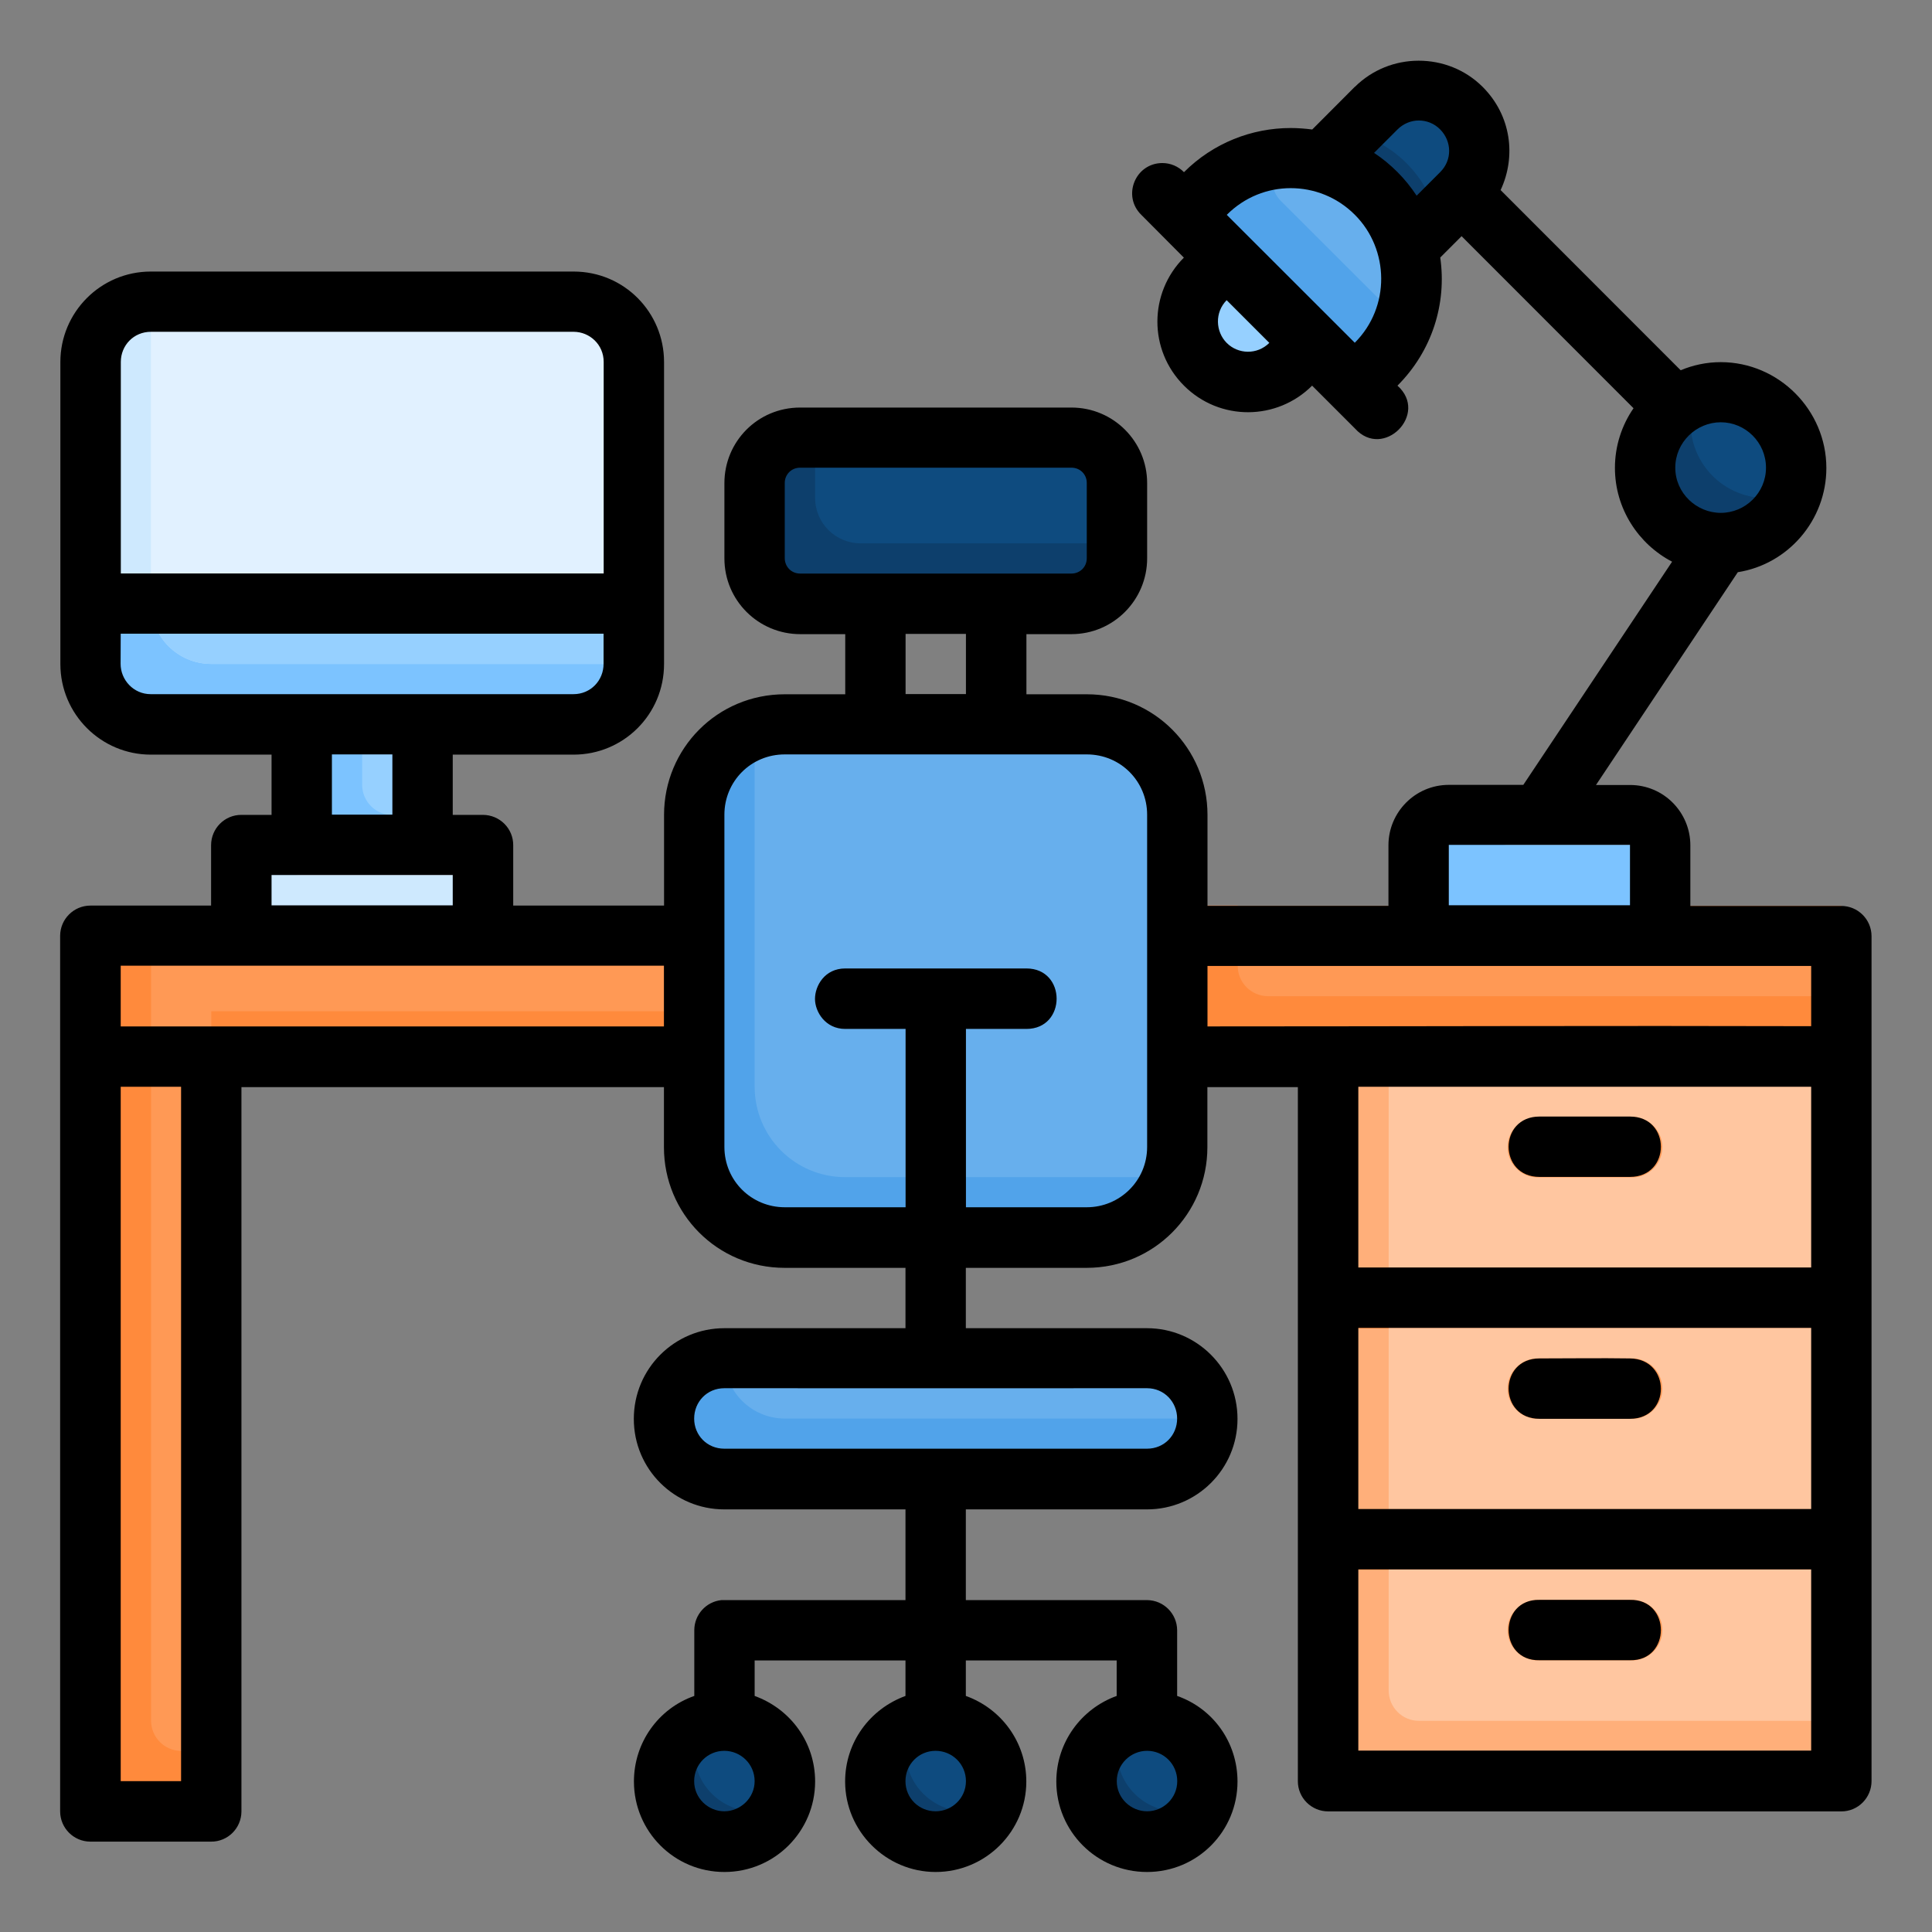 <svg id="svg8" height="512" viewBox="0 0 16.933 16.933" width="512" xmlns="http://www.w3.org/2000/svg" xmlns:svg="http://www.w3.org/2000/svg"><rect x="0" y="0" width="16.933" height="16.933" fill="#808080" stroke="none"/><g id="layer2"><path id="rect4010" d="m12.7 7.142h1.587c.147 0 .265.118.265.265v.529c0 .147-.118.265-.265.265h-1.587c-.147 0-.265-.118-.265-.265v-.529c0-.147.118-.265.265-.265z" fill="#96d0ff"/><path id="rect4179" d="m12.7 7.142c-.037-0-.072.007-.103.021-.032.013-.06.033-.084.057-.048.048-.078.114-.078.187v.529c0 .037.007.071.021.103.04.095.134.162.244.162h1.587c.147-0.0.265-.118.265-.265v-.527h-1.323c-.147 0-.265-.118-.265-.265v-.002z" fill="#7cc3ff"/><path id="path4104" d="m3.705 6.323c-0-0-0-.001-.001-.001-.014-.135-.128-.238-.264-.238h-.529c-.147-.001-.266.119-.266.266v1.322c-.001.147.119.266.266.266h.529c.146-.001.264-.119.264-.266v-1.322c.001-.009.001-.018.001-.026z" fill="#96d0ff" font-variant-ligatures="normal" font-variant-position="normal" font-variant-caps="normal" font-variant-numeric="normal" font-variant-alternates="normal" font-feature-settings="normal" text-indent="0" text-align="start" text-decoration-line="none" text-decoration-style="solid" text-decoration-color="#000000" text-transform="none" text-orientation="mixed" white-space="normal" shape-padding="0" isolation="auto" mix-blend-mode="normal" solid-color="#000000" solid-opacity="1" vector-effect="none"/><path id="path4106" d="m2.911 6.084c-.147-.001-.266.119-.266.266v.793.529c-.001.147.119.266.266.266h.529c.146-.001.264-.119.264-.266v-.529h-.264c-.146.001-.265-.117-.266-.264v-.795z" fill="#7cc3ff" font-variant-ligatures="normal" font-variant-position="normal" font-variant-caps="normal" font-variant-numeric="normal" font-variant-alternates="normal" font-feature-settings="normal" text-indent="0" text-align="start" text-decoration-line="none" text-decoration-style="solid" text-decoration-color="#000000" text-transform="none" text-orientation="mixed" white-space="normal" shape-padding="0" isolation="auto" mix-blend-mode="normal" solid-color="#000000" solid-opacity="1" vector-effect="none"/><path id="rect3944" d="m6.085 8.2 0 1.061h-4.233v6.615h-1.058l-0-6.615-0-1.061z" fill="#f95"/><path id="path3948" d="m10.319 7.938h5.821v1.323h-5.821" fill="#f95"/><path id="rect3950" d="m7.014 3.834h2.377c.221 0 .399.178.399.399v.659c0 .221-.178.399-.399.399h-2.377c-.221 0-.399-.178-.399-.399v-.659c0-.221.178-.399.399-.399z" fill="#0e4b7f"/><path id="rect3956" d="m6.879 6.348h2.646c.44 0 .794.354.794.794v2.91c0 .44-.354.794-.794.794h-2.646c-.44 0-.794-.354-.794-.794v-2.91c0-.44.354-.794.794-.794z" fill="#67afed"/><path id="rect3968" d="m6.35 11.904h3.704c.293 0 .529.236.529.529s-.236.529-.529.529h-3.704c-.293 0-.529-.236-.529-.529s.236-.529.529-.529z" fill="#67afed"/><path id="rect3970" d="m11.642 9.258h4.498v6.35h-4.498z" fill="#ffc6a0"/><path id="path4206" d="m11.642 9.258v6.352c1.446-.007 3.011-.002 4.498-.002v-.526h-3.703c-.147.001-.266-.119-.266-.266v-5.558z" fill="#ffaf7a" font-variant-ligatures="normal" font-variant-position="normal" font-variant-caps="normal" font-variant-numeric="normal" font-variant-alternates="normal" font-feature-settings="normal" text-indent="0" text-align="start" text-decoration-line="none" text-decoration-style="solid" text-decoration-color="#000000" text-transform="none" text-orientation="mixed" white-space="normal" shape-padding="0" isolation="auto" mix-blend-mode="normal" solid-color="#000000" solid-opacity="1" vector-effect="none"/><path id="path3972" d="m11.643 11.109v.529h4.496v-.529z" fill="#f95" font-variant-ligatures="normal" font-variant-position="normal" font-variant-caps="normal" font-variant-numeric="normal" font-variant-alternates="normal" font-feature-settings="normal" text-indent="0" text-align="start" text-decoration-line="none" text-decoration-style="solid" text-decoration-color="#000000" text-transform="none" text-orientation="mixed" white-space="normal" shape-padding="0" isolation="auto" mix-blend-mode="normal" solid-color="#000000" solid-opacity="1" vector-effect="none"/><path id="path3974" d="m11.643 13.227v.529h4.496v-.529z" fill="#f95" font-variant-ligatures="normal" font-variant-position="normal" font-variant-caps="normal" font-variant-numeric="normal" font-variant-alternates="normal" font-feature-settings="normal" text-indent="0" text-align="start" text-decoration-line="none" text-decoration-style="solid" text-decoration-color="#000000" text-transform="none" text-orientation="mixed" white-space="normal" shape-padding="0" isolation="auto" mix-blend-mode="normal" solid-color="#000000" solid-opacity="1" vector-effect="none"/><path id="path3986" d="m1.323 2.644h3.704c.293 0 .529.236.529.529v2.646c0 .293-.236.529-.529.529h-3.704c-.293 0-.529-.236-.529-.529v-2.646c0-.293.236-.529.529-.529z" fill="#e1f1ff"/><path id="rect3992" d="m2.117 7.406h2.117v.794h-2.117z" fill="#e1f1ff"/><path id="path4000" d="m11.5 3.005-.187.187c-.207.207-.541.207-.748 0-.207-.207-.207-.541 0-.748l.187-.187" fill="#96d0ff"/><path id="path4002" d="m12.248 2.257.561-.561c.207-.207.207-.541 0-.748s-.541-.207-.748 0l-.561.561" fill="#0e4b7f"/><path id="path4099" d="m2.117 7.409v.791h2.117v-.527h-1.586a.265.265 0 0 1 -.266-.264h-.264a.265.265 0 0 0 -.001 0z" fill="#cee9fe" font-variant-ligatures="normal" font-variant-position="normal" font-variant-caps="normal" font-variant-numeric="normal" font-variant-alternates="normal" font-feature-settings="normal" text-indent="0" text-align="start" text-decoration-line="none" text-decoration-style="solid" text-decoration-color="#000000" text-transform="none" text-orientation="mixed" white-space="normal" shape-padding="0" isolation="auto" mix-blend-mode="normal" solid-color="#000000" solid-opacity="1" vector-effect="none"/><path id="path4108" d="m.794 5.292v.527c0 .293.236.529.529.529h3.704c.293-0.0.529-.236.529-.529v-.527z" fill="#96d0ff"/><path id="path4115" d="m1.323 2.644c-.293 0-.529.236-.529.529v2.646c0 .293.236.529.529.529h3.704c.293-0.0.529-.236.529-.529h-3.704c-.293 0-.529-.236-.529-.529z" fill="#cee9fe"/><path id="path4118" d="m.794 5.292v.527c0 .293.236.529.529.529h3.704c.293-0.0.529-.236.529-.529h-3.704c-.292 0-.528-.235-.529-.527z" fill="#7cc3ff"/><path id="rect4125" d="m6.35 11.904c-.293 0-.529.236-.529.529 0 .293.236.529.529.529h3.704c.293 0 .529-.236.529-.529h-3.704c-.293 0-.529-.236-.529-.529z" fill="#51a3ea"/><path id="rect4130" d="m6.651 6.385c-.327.098-.566.397-.566.757v2.91c0 .44.354.794.794.794h2.646c.36 0 .659-.239.757-.566-.073.022-.148.037-.228.037h-2.646c-.44 0-.794-.354-.794-.794v-2.91c0-.08.015-.155.037-.228z" fill="#51a3ea"/><path id="rect4135" d="m7.014 3.834c-.221-0-.399.178-.399.399v.659c0 .221.178.399.399.399h2.377c.221 0 .399-.178.399-.399v-.13h-2.247c-.221 0-.399-.178-.399-.399v-.529z" fill="#0d3f6c"/><path id="path4219" d="m.795 8.2c0 2.509-0 4.898 0 7.411.001.145.118.263.264.264h.794v-.529h-.265c-.145-.001-.263-.118-.264-.264 0-2.334 0-4.567 0-6.882z" fill="#ff8a3c" font-variant-ligatures="normal" font-variant-position="normal" font-variant-caps="normal" font-variant-numeric="normal" font-variant-alternates="normal" font-feature-settings="normal" text-indent="0" text-align="start" text-decoration-line="none" text-decoration-style="solid" text-decoration-color="#000000" text-transform="none" text-orientation="mixed" white-space="normal" shape-padding="0" isolation="auto" mix-blend-mode="normal" solid-color="#000000" solid-opacity="1" vector-effect="none"/><path id="path4138" d="m1.852 8.863v.398h4.233v-.398z" fill="#ff8a3c" font-variant-ligatures="normal" font-variant-position="normal" font-variant-caps="normal" font-variant-numeric="normal" font-variant-alternates="normal" font-feature-settings="normal" text-indent="0" text-align="start" text-decoration-line="none" text-decoration-style="solid" text-decoration-color="#000000" text-transform="none" text-orientation="mixed" white-space="normal" shape-padding="0" isolation="auto" mix-blend-mode="normal" solid-color="#000000" solid-opacity="1" vector-effect="none"/><path id="path4145" d="m10.319 7.937v1.057c-.001.146.117.265.264.266h5.557v-.529h-5.028c-.146-.001-.264-.119-.264-.266v-.528z" fill="#ff8a3c"/><g fill="#f95"><path id="path4148" d="m13.495 9.79a.265.265 0 1 0 0 .529h.793a.265.265 0 1 0 0-.529z" font-variant-ligatures="normal" font-variant-position="normal" font-variant-caps="normal" font-variant-numeric="normal" font-variant-alternates="normal" font-feature-settings="normal" text-indent="0" text-align="start" text-decoration-line="none" text-decoration-style="solid" text-decoration-color="#000000" text-transform="none" text-orientation="mixed" white-space="normal" shape-padding="0" isolation="auto" mix-blend-mode="normal" solid-color="#000000" solid-opacity="1" vector-effect="none"/><path id="path4150" d="m13.495 11.906a.265.265 0 1 0 0 .529h.793a.265.265 0 1 0 0-.529z" font-variant-ligatures="normal" font-variant-position="normal" font-variant-caps="normal" font-variant-numeric="normal" font-variant-alternates="normal" font-feature-settings="normal" text-indent="0" text-align="start" text-decoration-line="none" text-decoration-style="solid" text-decoration-color="#000000" text-transform="none" text-orientation="mixed" white-space="normal" shape-padding="0" isolation="auto" mix-blend-mode="normal" solid-color="#000000" solid-opacity="1" vector-effect="none"/><path id="path4152" d="m13.495 14.023a.265.265 0 1 0 0 .529h.793a.265.265 0 1 0 0-.529z" font-variant-ligatures="normal" font-variant-position="normal" font-variant-caps="normal" font-variant-numeric="normal" font-variant-alternates="normal" font-feature-settings="normal" text-indent="0" text-align="start" text-decoration-line="none" text-decoration-style="solid" text-decoration-color="#000000" text-transform="none" text-orientation="mixed" white-space="normal" shape-padding="0" isolation="auto" mix-blend-mode="normal" solid-color="#000000" solid-opacity="1" vector-effect="none"/></g><path id="circle4006" d="m15.743 4.099a.661.661 0 0 1 -.661.661.661.661 0 0 1 -.661-.661.661.661 0 0 1 .661-.661.661.661 0 0 1 .661.661z" fill="#0e4b7f"/><path id="path4162" d="m11.849 1.159-.349.349.748.748.35-.35c-.046-.174-.134-.339-.271-.476-.138-.138-.304-.225-.479-.271z" fill="#0d3f6c"/><path id="circle4169" d="m14.858 3.477a.661.661 0 0 0 -.438.622.661.661 0 0 0 .661.661.661.661 0 0 0 .621-.435.661.661 0 0 1 -.224.04.661.661 0 0 1 -.661-.661.661.661 0 0 1 .041-.227z" fill="#0d3f6c"/><path id="path3996" d="m12.061 3.192-.187.187-1.497-1.497.187-.187c.415-.415 1.082-.415 1.497 0.0.415.415.415 1.082 0 1.497z" fill="#67afed"/><path id="path4172" d="m11.221 1.393c-.239.021-.472.119-.656.302l-.187.187 1.497 1.497.187-.187c.106-.106.184-.229.236-.36l-1.071-1.07a.265.265 0 0 1 -.005-.369z" fill="#51a3ea" font-variant-ligatures="normal" font-variant-position="normal" font-variant-caps="normal" font-variant-numeric="normal" font-variant-alternates="normal" font-feature-settings="normal" text-indent="0" text-align="start" text-decoration-line="none" text-decoration-style="solid" text-decoration-color="#000000" text-transform="none" text-orientation="mixed" white-space="normal" shape-padding="0" isolation="auto" mix-blend-mode="normal" solid-color="#000000" solid-opacity="1" vector-effect="none"/><path id="circle3962" d="m6.879 15.61a.529.529 0 0 1 -.529.529.529.529 0 0 1 -.529-.529.529.529 0 0 1 .529-.529.529.529 0 0 1 .529.529z" fill="#0e4b7f"/><path id="circle4187" d="m6.132 15.129a.529.529 0 0 0 -.312.482.529.529 0 0 0 .529.529.529.529 0 0 0 .482-.312.529.529 0 0 1 -.218.048.529.529 0 0 1 -.529-.529.529.529 0 0 1 .047-.217z" fill="#0d3f6c"/><path id="circle4194" d="m8.731 15.61a.529.529 0 0 1 -.529.529.529.529 0 0 1 -.529-.529.529.529 0 0 1 .529-.529.529.529 0 0 1 .529.529z" fill="#0e4b7f"/><path id="path4196" d="m7.985 15.129a.529.529 0 0 0 -.312.482.529.529 0 0 0 .529.529.529.529 0 0 0 .482-.312.529.529 0 0 1 -.218.048.529.529 0 0 1 -.529-.529.529.529 0 0 1 .047-.217z" fill="#0d3f6c"/><path id="circle4200" d="m10.583 15.61a.529.529 0 0 1 -.529.529.529.529 0 0 1 -.529-.529.529.529 0 0 1 .529-.529.529.529 0 0 1 .529.529z" fill="#0e4b7f"/><path id="path4202" d="m9.837 15.129a.529.529 0 0 0 -.312.482.529.529 0 0 0 .529.529.529.529 0 0 0 .482-.312.529.529 0 0 1 -.218.048.529.529 0 0 1 -.529-.529.529.529 0 0 1 .047-.217z" fill="#0d3f6c"/><path id="path4211" d="m11.642 13.229h.529v.529h-.529z" fill="#ff8a3c"/><path id="path4213" d="m11.642 11.113h.529v.529h-.529z" fill="#ff8a3c"/><path id="path4215" d="m11.875.76-.374.375c-.061-.008-.128-.013-.189-.013-.339 0-.678.13-.935.387-.05-.051-.118-.08-.19-.08-.238.001-.354.29-.183.455.125.126.247.249.372.374-.307.308-.312.809.001 1.122.313.313.815.308 1.123 0 .125.125.25.25.375.375.249.278.652-.127.373-.375.304-.304.433-.719.375-1.123l.187-.187 1.507 1.508c-.103.149-.163.33-.163.523 0 .355.204.667.501.822l-1.304 1.956h-.653c-.295 0-.529.241-.529.529v.531h-1.586v-.797c0-.582-.469-1.057-1.058-1.057h-.529v-.527h.394c.37 0 .664-.301.664-.664v-.66c0-.363-.294-.662-.664-.662h-2.377c-.373 0-.664.299-.664.662v.66c0 .371.301.664.664.664h.395v.527h-.53c-.591 0-1.058.475-1.058 1.057v.795h-1.322v-.529c.001-.147-.119-.266-.266-.266h-.264v-.528h1.059c.435 0 .793-.35.793-.795v-2.646c0-.435-.349-.793-.793-.793h-3.705c-.441 0-.793.358-.793.793v2.646c0 .442.358.795.793.795h1.058v.528h-.264c-.147-.001-.266.119-.266.266v.529h-1.059c-.145.001-.263.118-.264.264v1.061 6.615c.001.145.118.263.264.264h1.059c.146.001.265-.117.266-.264v-6.349h3.703v.527c0 .582.468 1.057 1.058 1.057h1.059v.529h-1.588c-.435 0-.793.352-.793.795s.358.793.793.793h1.588v.795h-1.588c-.008-0-.017-0-.025 0-.135.014-.238.128-.238.264v.576c-.314.11-.529.408-.529.75-0.0.435.351.793.793.793.441 0 .795-.357.795-.793-0-.342-.214-.635-.53-.75v-.311h1.322v.311c-.314.115-.529.408-.529.75-0.0.435.357.793.793.793.44 0 .795-.357.795-.793 0-.342-.217-.638-.53-.75v-.311h1.322v.311c-.311.112-.529.408-.529.75 0 .435.352.793.795.793.442 0 .793-.357.793-.793 0-.343-.214-.64-.529-.75v-.576c-.001-.145-.118-.263-.264-.264h-1.588v-.795h1.588c.435 0 .793-.352.793-.793s-.358-.795-.793-.795h-1.588v-.529h1.059c.589 0 1.058-.475 1.058-1.057v-.527h.793v6.082c-.001.147.119.266.266.266h4.496c.147.001.266-.119.266-.266v-7.406c-.001-.146-.119-.264-.266-.264h-1.322c0-.001 0-.001 0-.002v-.529c0-.289-.233-.529-.529-.529h-.298l1.243-1.865c.44-.069.776-.455.776-.913 0-.508-.417-.928-.926-.928-.124 0-.243.026-.351.071l-1.578-1.579c.138-.295.093-.654-.157-.904-.154-.154-.357-.23-.561-.23s-.406.077-.56.23zm.56.296c.067 0 .135.025.188.079.101.103.107.266 0 .373l-.207.207c-.048-.073-.104-.143-.168-.207-.064-.064-.132-.12-.205-.168l.205-.205c.053-.053.121-.079.188-.079zm-1.123.593c.202 0 .406.076.563.234.302.302.313.807-.001 1.121l-1.122-1.121c.157-.157.358-.234.561-.234zm-.561.982.374.374c-.107.107-.274.1-.373.001-.099-.099-.107-.268-.001-.375zm-9.429.277h3.705c.141 0 .264.112.264.264v1.854h-4.232v-1.854c0-.144.112-.264.264-.264zm13.76.793c.215 0 .396.176.396.398s-.182.396-.396.396c-.214 0-.399-.174-.399-.396s.184-.398.399-.398zm-8.069.398h2.377c.079 0 .135.061.135.133v.66c0 .079-.061.135-.135.135h-2.377c-.079 0-.135-.062-.135-.135v-.66c0-.071.056-.133.135-.133zm-5.955 1.455h4.232v.264c0 .145-.112.266-.264.266h-3.705c-.151 0-.264-.125-.264-.266zm6.879.002h.529v.527h-.529zm-5.028 1.056h.53v.528h-.53zm3.969 0h2.647c.298 0 .529.238.529.528v2.912c0 .298-.241.529-.529.529h-1.059v-1.563h.53c.353 0 .353-.53 0-.53h-1.588c-.18 0-.265.152-.265.267 0 .112.09.263.265.263h.529v1.563h-1.059c-.29 0-.529-.231-.529-.529.001-.983 0-2.049 0-2.912 0-.29.231-.528.529-.528zm5.82.793h1.588v.529h-1.588zm-10.318.264h1.588v.266h-1.588zm-1.322.795h4.761v.532h-4.761zm9.525.002h5.291v.528c-1.765-.005-3.529.002-5.291.002zm-9.525 1.059h.529v6.086h-.529zm10.847 0h3.969v1.584h-3.969zm1.588.261c-.361 0-.361.529 0 .529h.793c.361 0 .361-.529 0-.529zm-1.588 1.852h3.969v1.588h-3.969zm1.588.268c-.361 0-.361.529 0 .529h.793c.361 0 .361-.524 0-.529-.264-.004-.529-0-.793 0zm-7.145.261c1.237.001 2.469 0 3.705 0 .151 0 .264.121.264.266s-.112.264-.264.264h-3.705c-.151 0-.264-.118-.264-.264s.112-.266.264-.266zm5.557 1.588h3.969v1.588h-3.969zm1.588.267c-.361-.008-.361.537 0 .529h.793c.361.008.361-.537 0-.529zm-7.145 1.323c.144 0 .266.116.266.266 0.0.149-.126.264-.266.264-.14 0-.264-.114-.264-.264 0-.149.119-.266.264-.266zm1.852 0c.145 0 .266.116.266.266 0 .149-.122.264-.266.264s-.264-.114-.264-.264c0-.149.118-.266.264-.266zm1.854 0c.144 0 .264.116.264.266 0 .149-.122.264-.264.264-.142 0-.266-.114-.266-.264 0-.149.122-.266.266-.266z" font-variant-ligatures="normal" font-variant-position="normal" font-variant-caps="normal" font-variant-numeric="normal" font-variant-alternates="normal" font-feature-settings="normal" text-indent="0" text-align="start" text-decoration-line="none" text-decoration-style="solid" text-decoration-color="#000000" text-transform="none" text-orientation="mixed" white-space="normal" shape-padding="0" isolation="auto" mix-blend-mode="normal" solid-color="#000000" solid-opacity="1" vector-effect="none"/></g></svg>